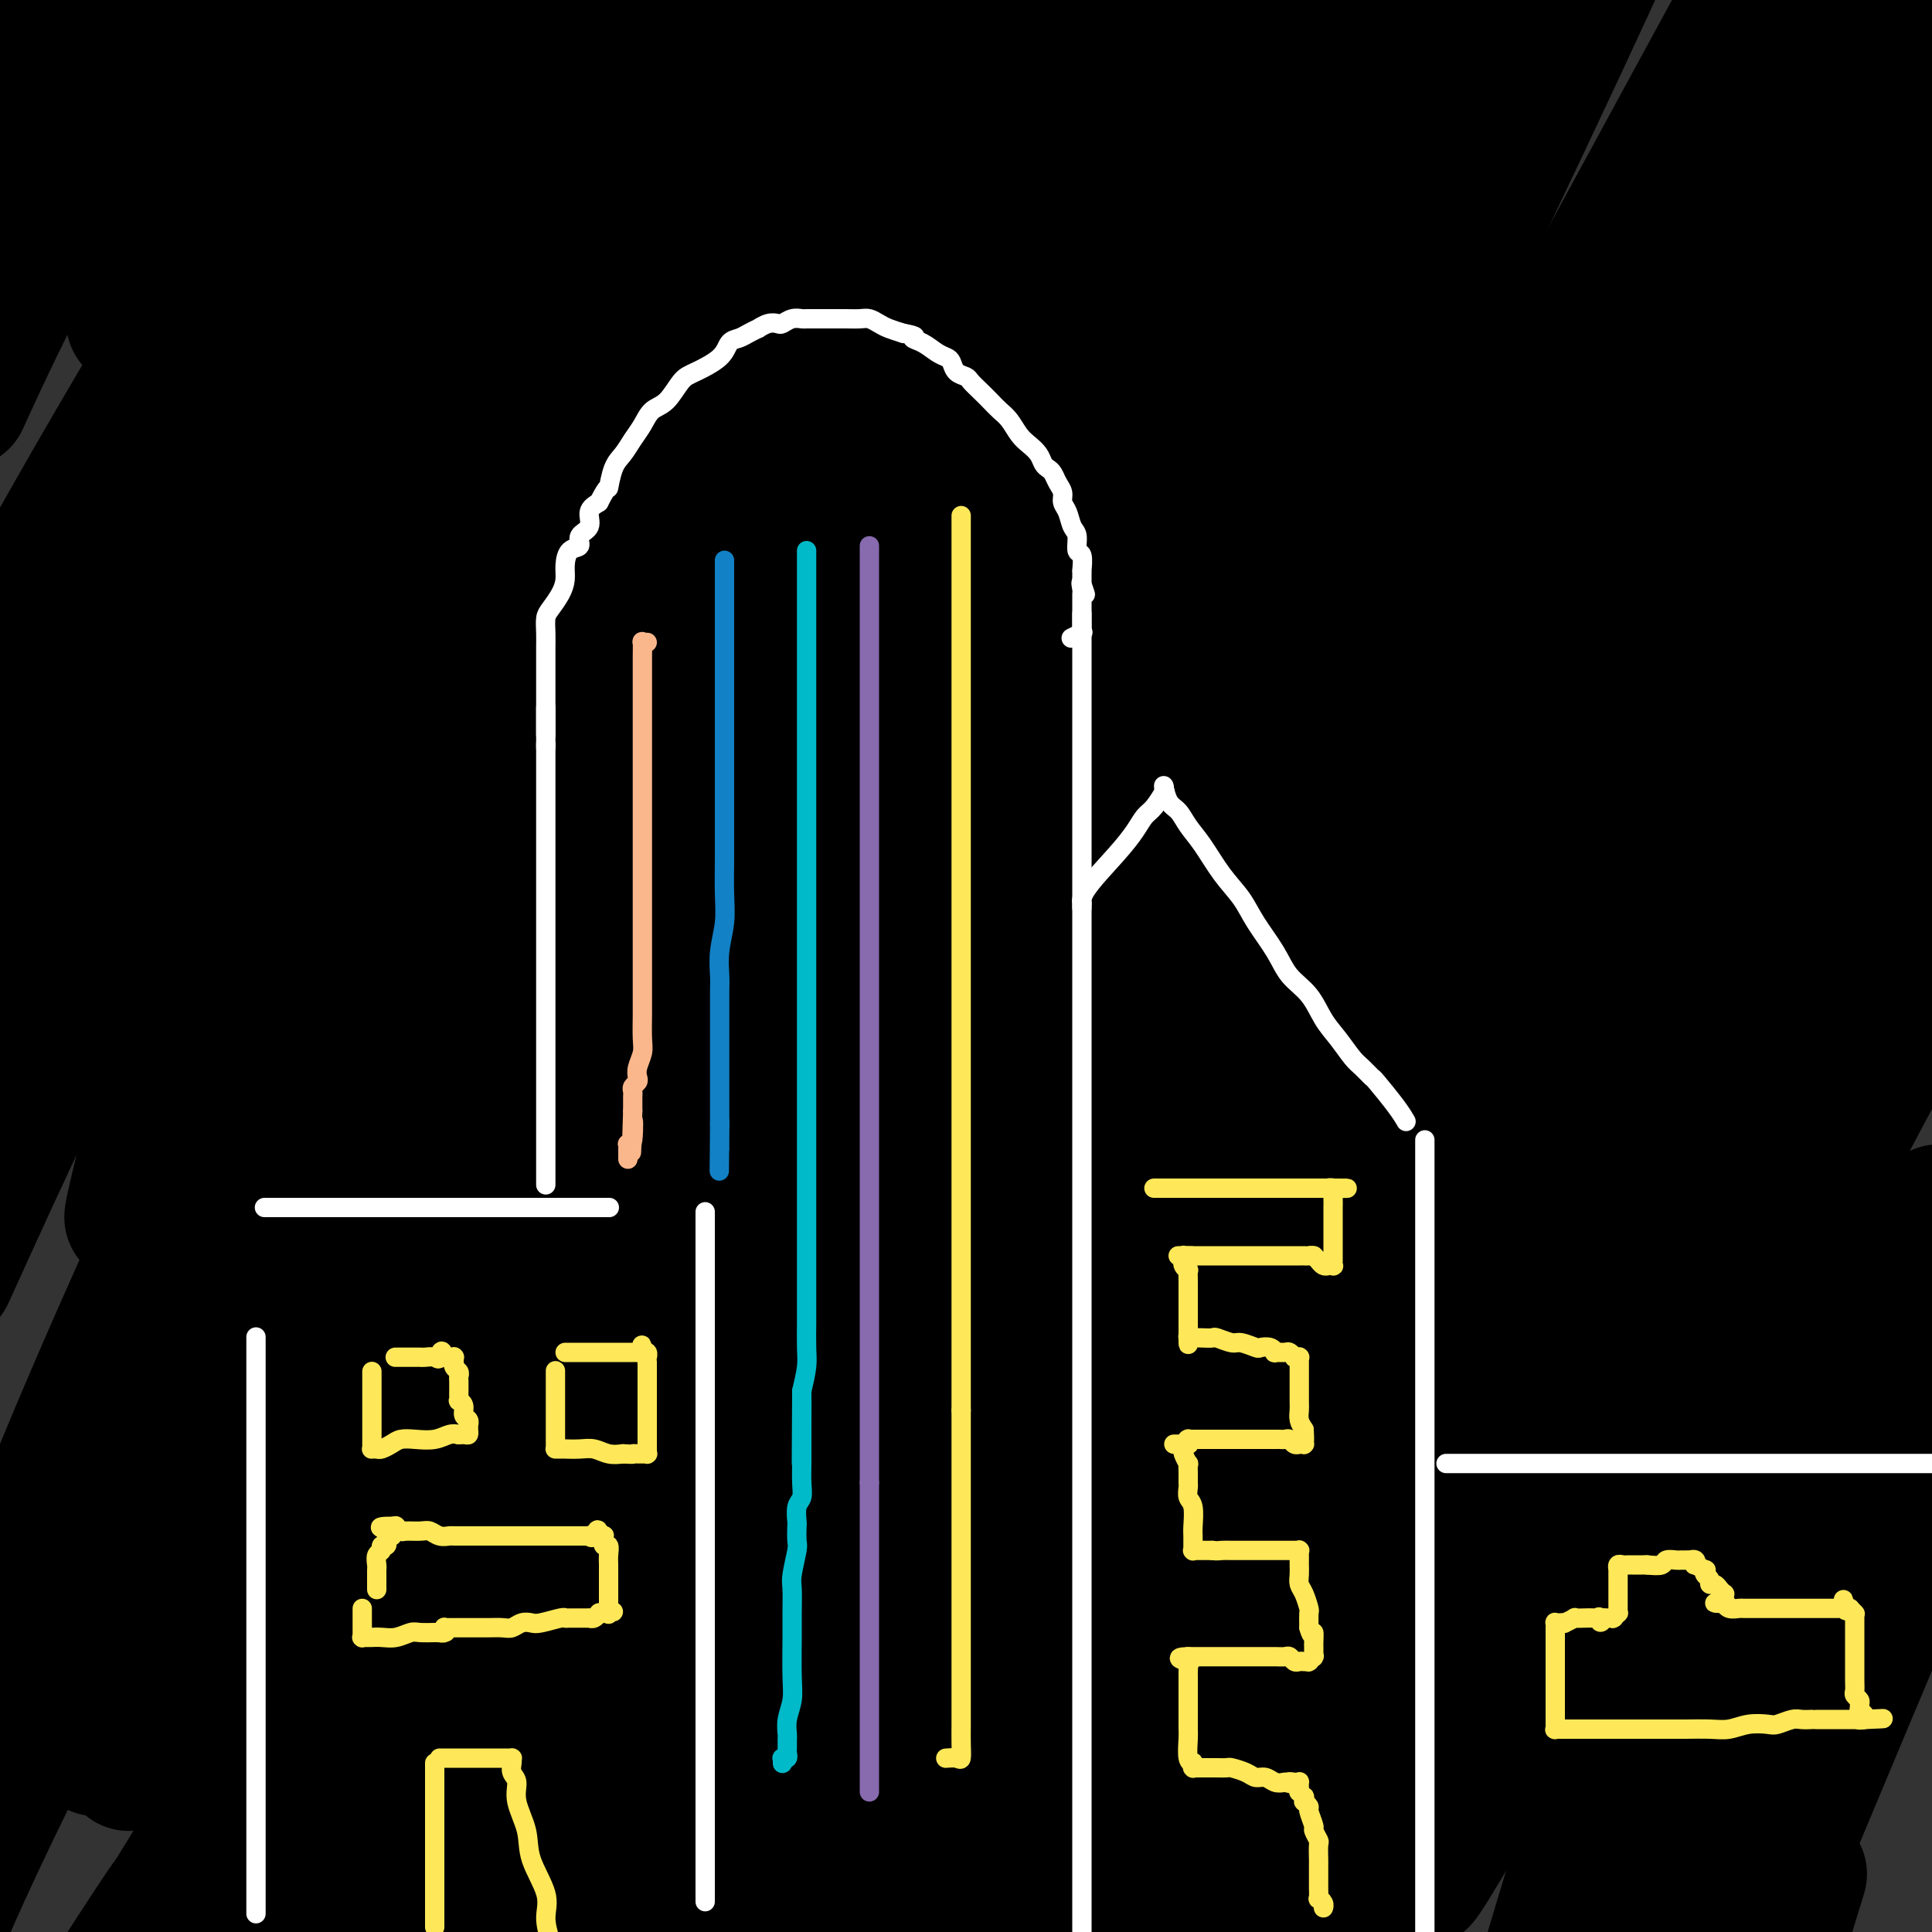 <svg viewBox='0 0 400 400' version='1.1' xmlns='http://www.w3.org/2000/svg' xmlns:xlink='http://www.w3.org/1999/xlink'><rect x="0" y="0" width="400" height="400" fill="#333333" stroke="none"/><g fill='none' stroke='#000000' stroke-width='28' stroke-linecap='round' stroke-linejoin='round'><path d='M33,17c0.001,-0.002 0.002,-0.004 0,0c-0.002,0.004 -0.008,0.014 0,0c0.008,-0.014 0.029,-0.052 -1,0c-1.029,0.052 -3.108,0.194 -5,0c-1.892,-0.194 -3.595,-0.726 -5,0c-1.405,0.726 -2.510,2.709 -4,5c-1.490,2.291 -3.366,4.891 -5,8c-1.634,3.109 -3.027,6.728 -4,9c-0.973,2.272 -1.528,3.196 -2,5c-0.472,1.804 -0.861,4.489 -1,6c-0.139,1.511 -0.026,1.850 0,2c0.026,0.150 -0.034,0.112 0,0c0.034,-0.112 0.164,-0.299 0,0c-0.164,0.299 -0.621,1.082 0,-3c0.621,-4.082 2.321,-13.031 4,-19c1.679,-5.969 3.336,-8.958 5,-12c1.664,-3.042 3.336,-6.136 4,-8c0.664,-1.864 0.321,-2.497 1,-4c0.679,-1.503 2.379,-3.874 3,-5c0.621,-1.126 0.163,-1.006 0,-1c-0.163,0.006 -0.033,-0.103 0,0c0.033,0.103 -0.032,0.419 0,1c0.032,0.581 0.163,1.426 0,3c-0.163,1.574 -0.618,3.878 -2,7c-1.382,3.122 -3.691,7.061 -6,11'/><path d='M15,22c-2.122,5.315 -3.428,8.101 -5,11c-1.572,2.899 -3.409,5.910 -5,9c-1.591,3.090 -2.937,6.258 -4,8c-1.063,1.742 -1.843,2.058 -2,2c-0.157,-0.058 0.308,-0.490 0,0c-0.308,0.490 -1.391,1.901 0,-6c1.391,-7.901 5.254,-25.115 9,-36c3.746,-10.885 7.373,-15.443 11,-20'/><path d='M29,10c2.244,-4.244 4.489,-8.489 0,0c-4.489,8.489 -15.711,29.711 -23,44c-7.289,14.289 -10.644,21.644 -14,29'/><path d='M11,50c-4.417,6.167 -8.833,12.333 0,0c8.833,-12.333 30.917,-43.167 53,-74'/><path d='M79,0c6.200,-10.111 12.400,-20.222 0,0c-12.400,20.222 -43.400,70.778 -64,107c-20.600,36.222 -30.800,58.111 -41,80'/><path d='M17,111c-6.750,11.083 -13.500,22.167 0,0c13.500,-22.167 47.250,-77.583 81,-133'/><path d='M94,60c5.933,-10.800 11.867,-21.600 0,0c-11.867,21.600 -41.533,75.600 -62,115c-20.467,39.400 -31.733,64.200 -43,89'/><path d='M58,137c-8.167,13.167 -16.333,26.333 0,0c16.333,-26.333 57.167,-92.167 98,-158'/><path d='M121,145c10.444,-19.067 20.889,-38.133 0,0c-20.889,38.133 -73.111,133.467 -102,189c-28.889,55.533 -34.444,71.267 -40,87'/><path d='M104,157c-12.917,22.750 -25.833,45.500 0,0c25.833,-45.500 90.417,-159.250 155,-273'/><path d='M255,27c12.622,-20.067 25.244,-40.133 0,0c-25.244,40.133 -88.356,140.467 -130,214c-41.644,73.533 -61.822,120.267 -82,167'/><path d='M260,0c-2.833,4.667 -5.667,9.333 0,0c5.667,-9.333 19.833,-32.667 34,-56'/><path d='M181,145c11.833,-21.917 23.667,-43.833 0,0c-23.667,43.833 -82.833,153.417 -142,263'/><path d='M39,328c-16.500,29.500 -33.000,59.000 0,0c33.000,-59.000 115.500,-206.500 198,-354'/><path d='M349,79c13.889,-24.822 27.778,-49.644 0,0c-27.778,49.644 -97.222,173.756 -145,269c-47.778,95.244 -73.889,161.622 -100,228'/><path d='M205,188c-12.833,25.500 -25.667,51.000 0,0c25.667,-51.000 89.833,-178.500 154,-306'/><path d='M247,209c8.444,-16.178 16.889,-32.356 0,0c-16.889,32.356 -59.111,113.244 -82,159c-22.889,45.756 -26.444,56.378 -30,67'/><path d='M187,324c-12.022,22.311 -24.044,44.622 0,0c24.044,-44.622 84.156,-156.178 123,-228c38.844,-71.822 56.422,-103.911 74,-136'/><path d='M316,148c7.533,-16.044 15.067,-32.089 0,0c-15.067,32.089 -52.733,112.311 -79,171c-26.267,58.689 -41.133,95.844 -56,133'/><path d='M283,242c-12.583,24.417 -25.167,48.833 0,0c25.167,-48.833 88.083,-170.917 151,-293'/><path d='M313,302c6.000,-15.333 12.000,-30.667 0,0c-12.000,30.667 -42.000,107.333 -72,184'/><path d='M324,313c-5.156,9.911 -10.311,19.822 0,0c10.311,-19.822 36.089,-69.378 52,-101c15.911,-31.622 21.956,-45.311 28,-59'/><path d='M371,259c3.689,-10.156 7.378,-20.311 0,0c-7.378,20.311 -25.822,71.089 -38,108c-12.178,36.911 -18.089,59.956 -24,83'/><path d='M371,393c1.333,-4.333 2.667,-8.667 0,0c-2.667,8.667 -9.333,30.333 -16,52'/><path d='M397,317c3.267,-7.733 6.533,-15.467 0,0c-6.533,15.467 -22.867,54.133 -31,74c-8.133,19.867 -8.067,20.933 -8,22'/><path d='M296,139c6.842,-11.920 13.683,-23.839 0,0c-13.683,23.839 -47.892,83.438 -66,116c-18.108,32.562 -20.117,38.087 -22,43c-1.883,4.913 -3.640,9.214 -9,19c-5.360,9.786 -14.323,25.056 -19,34c-4.677,8.944 -5.067,11.562 -3,1c2.067,-10.562 6.591,-34.303 29,-97c22.409,-62.697 62.705,-164.348 103,-266'/><path d='M255,150c5.614,-12.014 11.227,-24.028 0,0c-11.227,24.028 -39.296,84.099 -54,115c-14.704,30.901 -16.043,32.631 -18,36c-1.957,3.369 -4.531,8.378 -8,13c-3.469,4.622 -7.833,8.857 -14,24c-6.167,15.143 -14.138,41.193 -2,0c12.138,-41.193 44.383,-149.629 65,-212c20.617,-62.371 29.605,-78.677 38,-95c8.395,-16.323 16.198,-32.661 24,-49'/><path d='M279,4c6.776,-12.524 13.552,-25.049 0,0c-13.552,25.049 -47.431,87.670 -73,134c-25.569,46.330 -42.829,76.368 -59,108c-16.171,31.632 -31.254,64.856 -39,82c-7.746,17.144 -8.155,18.207 -10,22c-1.845,3.793 -5.127,10.315 -8,16c-2.873,5.685 -5.339,10.535 -7,11c-1.661,0.465 -2.517,-3.453 17,-54c19.517,-50.547 59.409,-147.724 86,-209c26.591,-61.276 39.883,-86.650 51,-107c11.117,-20.350 20.058,-35.675 29,-51'/><path d='M230,74c9.783,-17.815 19.566,-35.630 0,0c-19.566,35.630 -68.482,124.705 -95,174c-26.518,49.295 -30.640,58.810 -36,70c-5.360,11.190 -11.960,24.054 -19,38c-7.040,13.946 -14.520,28.973 -22,44'/><path d='M100,325c-7.622,13.067 -15.244,26.133 0,0c15.244,-26.133 53.356,-91.467 89,-153c35.644,-61.533 68.822,-119.267 102,-177'/><path d='M319,4c6.997,-13.863 13.994,-27.726 0,0c-13.994,27.726 -48.979,97.043 -81,163c-32.021,65.957 -61.078,128.556 -75,160c-13.922,31.444 -12.710,31.735 -15,39c-2.290,7.265 -8.083,21.504 -12,31c-3.917,9.496 -5.959,14.248 -8,19'/><path d='M153,360c-6.125,12.417 -12.250,24.833 0,0c12.250,-24.833 42.875,-86.917 76,-155c33.125,-68.083 68.750,-142.167 88,-183c19.250,-40.833 22.125,-48.417 25,-56'/><path d='M233,88c11.268,-16.603 22.537,-33.205 0,0c-22.537,33.205 -78.879,116.218 -107,158c-28.121,41.782 -28.022,42.333 -39,61c-10.978,18.667 -33.032,55.449 -43,72c-9.968,16.551 -7.848,12.872 -10,16c-2.152,3.128 -8.576,13.064 -15,23'/><path d='M33,350c-5.512,13.065 -11.024,26.131 0,0c11.024,-26.131 38.583,-91.458 60,-143c21.417,-51.542 36.690,-89.298 53,-126c16.310,-36.702 33.655,-72.351 51,-108'/><path d='M209,26c4.482,-16.548 8.964,-33.095 0,0c-8.964,33.095 -31.375,115.833 -49,180c-17.625,64.167 -30.464,109.762 -41,151c-10.536,41.238 -18.768,78.119 -27,115'/><path d='M126,358c-4.531,14.558 -9.061,29.116 0,0c9.061,-29.116 31.715,-101.905 42,-133c10.285,-31.095 8.202,-20.498 9,-20c0.798,0.498 4.476,-9.105 7,-16c2.524,-6.895 3.893,-11.081 5,-13c1.107,-1.919 1.951,-1.571 0,1c-1.951,2.571 -6.696,7.366 -17,21c-10.304,13.634 -26.165,36.108 -37,54c-10.835,17.892 -16.642,31.202 -22,46c-5.358,14.798 -10.266,31.084 -14,43c-3.734,11.916 -6.295,19.462 -8,25c-1.705,5.538 -2.553,9.067 -3,12c-0.447,2.933 -0.491,5.270 -1,8c-0.509,2.730 -1.483,5.853 10,-15c11.483,-20.853 35.423,-65.681 50,-95c14.577,-29.319 19.789,-43.128 25,-55c5.211,-11.872 10.419,-21.809 14,-29c3.581,-7.191 5.535,-11.638 9,-19c3.465,-7.362 8.442,-17.638 10,-20c1.558,-2.362 -0.304,3.192 -7,17c-6.696,13.808 -18.226,35.871 -36,71c-17.774,35.129 -41.793,83.322 -58,117c-16.207,33.678 -24.604,52.839 -33,72'/><path d='M107,268c-7.494,21.214 -14.988,42.429 0,0c14.988,-42.429 52.458,-148.500 71,-203c18.542,-54.500 18.155,-57.429 19,-62c0.845,-4.571 2.923,-10.786 5,-17'/><path d='M170,95c3.934,-10.789 7.868,-21.577 0,0c-7.868,21.577 -27.538,75.521 -44,119c-16.462,43.479 -29.715,76.494 -37,94c-7.285,17.506 -8.604,19.504 -10,24c-1.396,4.496 -2.871,11.489 -7,18c-4.129,6.511 -10.911,12.539 -6,-1c4.911,-13.539 21.514,-46.645 46,-101c24.486,-54.355 56.853,-129.959 82,-189c25.147,-59.041 43.073,-101.521 61,-144'/><path d='M208,47c5.711,-11.353 11.423,-22.707 0,0c-11.423,22.707 -39.980,79.473 -63,124c-23.020,44.527 -40.504,76.814 -50,95c-9.496,18.186 -11.003,22.272 -15,29c-3.997,6.728 -10.483,16.098 -17,26c-6.517,9.902 -13.067,20.334 -2,-14c11.067,-34.334 39.749,-113.436 59,-166c19.251,-52.564 29.072,-78.590 42,-111c12.928,-32.410 28.964,-71.205 45,-110'/><path d='M138,80c5.913,-12.600 11.826,-25.201 0,0c-11.826,25.201 -41.390,88.203 -57,121c-15.610,32.797 -17.267,35.391 -22,44c-4.733,8.609 -12.542,23.235 -17,32c-4.458,8.765 -5.566,11.669 -9,14c-3.434,2.331 -9.194,4.089 5,-30c14.194,-34.089 48.341,-104.025 77,-168c28.659,-63.975 51.829,-121.987 75,-180'/><path d='M145,150c10.067,-22.644 20.133,-45.289 0,0c-20.133,45.289 -70.467,158.511 -97,221c-26.533,62.489 -29.267,74.244 -32,86'/><path d='M103,202c-5.422,15.800 -10.844,31.600 0,0c10.844,-31.600 37.956,-110.600 53,-154c15.044,-43.400 18.022,-51.200 21,-59'/><path d='M126,70c7.387,-14.440 14.774,-28.881 0,0c-14.774,28.881 -51.708,101.083 -77,154c-25.292,52.917 -38.940,86.548 -47,108c-8.060,21.452 -10.530,30.726 -13,40'/><path d='M44,125c-0.556,2.178 -1.111,4.356 0,0c1.111,-4.356 3.889,-15.244 9,-40c5.111,-24.756 12.556,-63.378 20,-102'/><path d='M69,2c2.815,-7.821 5.631,-15.643 0,0c-5.631,15.643 -19.708,54.750 -33,93c-13.292,38.250 -25.798,75.643 -33,98c-7.202,22.357 -9.101,29.679 -11,37'/><path d='M32,53c-3.750,11.667 -7.500,23.333 0,0c7.500,-23.333 26.250,-81.667 45,-140'/><path d='M64,21c2.953,-11.110 5.905,-22.220 0,0c-5.905,22.220 -20.668,77.770 -28,109c-7.332,31.230 -7.233,38.139 -8,44c-0.767,5.861 -2.402,10.673 -4,18c-1.598,7.327 -3.160,17.170 -4,23c-0.840,5.830 -0.957,7.646 -2,9c-1.043,1.354 -3.012,2.244 12,-37c15.012,-39.244 47.006,-118.622 79,-198'/><path d='M98,52c3.803,-10.824 7.607,-21.647 0,0c-7.607,21.647 -26.624,75.765 -36,103c-9.376,27.235 -9.110,27.589 -11,34c-1.890,6.411 -5.937,18.881 -9,26c-3.063,7.119 -5.140,8.888 -9,20c-3.860,11.112 -9.501,31.569 -2,1c7.501,-30.569 28.143,-112.162 43,-166c14.857,-53.838 23.928,-79.919 33,-106'/><path d='M75,103c1.811,-5.931 3.622,-11.863 0,0c-3.622,11.863 -12.678,41.519 -18,59c-5.322,17.481 -6.911,22.787 -9,30c-2.089,7.213 -4.680,16.333 -7,23c-2.320,6.667 -4.371,10.882 -7,15c-2.629,4.118 -5.837,8.140 -2,-7c3.837,-15.140 14.719,-49.441 27,-86c12.281,-36.559 25.962,-75.377 34,-97c8.038,-21.623 10.433,-26.052 12,-29c1.567,-2.948 2.305,-4.414 5,-9c2.695,-4.586 7.348,-12.293 12,-20'/><path d='M116,49c2.724,-9.106 5.448,-18.211 0,0c-5.448,18.211 -19.068,63.739 -26,87c-6.932,23.261 -7.175,24.254 -10,34c-2.825,9.746 -8.232,28.245 -11,39c-2.768,10.755 -2.896,13.766 -4,18c-1.104,4.234 -3.182,9.690 -5,13c-1.818,3.310 -3.374,4.475 0,-3c3.374,-7.475 11.678,-23.589 25,-53c13.322,-29.411 31.664,-72.117 46,-106c14.336,-33.883 24.668,-58.941 35,-84'/><path d='M192,52c0.880,-3.828 1.761,-7.656 0,0c-1.761,7.656 -6.163,26.798 -15,71c-8.837,44.202 -22.107,113.466 -28,143c-5.893,29.534 -4.408,19.337 -5,19c-0.592,-0.337 -3.262,9.186 -4,16c-0.738,6.814 0.457,10.918 0,13c-0.457,2.082 -2.567,2.141 2,3c4.567,0.859 15.812,2.519 36,-14c20.188,-16.519 49.320,-51.217 82,-99c32.680,-47.783 68.909,-108.652 95,-154c26.091,-45.348 42.046,-75.174 58,-105'/><path d='M394,124c0.682,-2.410 1.364,-4.819 0,0c-1.364,4.819 -4.775,16.868 -8,27c-3.225,10.132 -6.264,18.347 -9,26c-2.736,7.653 -5.168,14.744 -7,19c-1.832,4.256 -3.065,5.676 -4,7c-0.935,1.324 -1.571,2.551 -2,3c-0.429,0.449 -0.651,0.120 -1,0c-0.349,-0.120 -0.825,-0.032 -1,0c-0.175,0.032 -0.050,0.009 0,0c0.050,-0.009 0.025,-0.005 0,0'/><path d='M362,193c-0.023,-1.122 -0.046,-2.244 0,-3c0.046,-0.756 0.163,-1.147 0,-1c-0.163,0.147 -0.604,0.833 0,0c0.604,-0.833 2.253,-3.185 0,1c-2.253,4.185 -8.408,14.905 -18,31c-9.592,16.095 -22.621,37.564 -39,65c-16.379,27.436 -36.108,60.839 -49,84c-12.892,23.161 -18.946,36.081 -25,49'/><path d='M287,277c-4.756,9.387 -9.512,18.774 0,0c9.512,-18.774 33.292,-65.708 54,-105c20.708,-39.292 38.345,-70.940 48,-89c9.655,-18.060 11.327,-22.530 13,-27'/><path d='M381,125c3.530,-7.080 7.060,-14.161 0,0c-7.060,14.161 -24.709,49.562 -47,90c-22.291,40.438 -49.222,85.911 -63,110c-13.778,24.089 -14.402,26.793 -19,36c-4.598,9.207 -13.171,24.916 -18,34c-4.829,9.084 -5.915,11.542 -7,14'/><path d='M237,373c-0.726,1.521 -1.452,3.041 0,0c1.452,-3.041 5.083,-10.645 18,-34c12.917,-23.355 35.119,-62.463 48,-85c12.881,-22.537 16.439,-28.504 20,-34c3.561,-5.496 7.125,-10.521 12,-18c4.875,-7.479 11.060,-17.410 15,-23c3.940,-5.590 5.635,-6.837 6,-7c0.365,-0.163 -0.598,0.757 1,-1c1.598,-1.757 5.758,-6.193 -2,11c-7.758,17.193 -27.435,56.013 -46,91c-18.565,34.987 -36.019,66.139 -49,92c-12.981,25.861 -21.491,46.430 -30,67'/><path d='M233,391c-5.357,14.173 -10.714,28.345 0,0c10.714,-28.345 37.500,-99.208 69,-176c31.500,-76.792 67.714,-159.512 87,-204c19.286,-44.488 21.643,-50.744 24,-57'/><path d='M332,122c5.923,-11.212 11.845,-22.423 0,0c-11.845,22.423 -41.459,78.481 -65,124c-23.541,45.519 -41.011,80.500 -50,100c-8.989,19.500 -9.497,23.519 -12,30c-2.503,6.481 -7.001,15.423 -10,22c-2.999,6.577 -4.500,10.788 -6,15'/><path d='M260,302c-7.244,11.378 -14.489,22.756 0,0c14.489,-22.756 50.711,-79.644 80,-122c29.289,-42.356 51.644,-70.178 74,-98'/><path d='M346,245c7.156,-12.444 14.311,-24.889 0,0c-14.311,24.889 -50.089,87.111 -70,122c-19.911,34.889 -23.956,42.444 -28,50'/><path d='M283,337c-5.285,10.006 -10.571,20.012 0,0c10.571,-20.012 36.997,-70.042 54,-101c17.003,-30.958 24.582,-42.844 30,-51c5.418,-8.156 8.675,-12.583 13,-19c4.325,-6.417 9.719,-14.826 13,-17c3.281,-2.174 4.451,1.886 -1,18c-5.451,16.114 -17.521,44.282 -30,72c-12.479,27.718 -25.365,54.985 -33,72c-7.635,17.015 -10.018,23.778 -13,31c-2.982,7.222 -6.562,14.904 -12,26c-5.438,11.096 -12.733,25.606 -9,20c3.733,-5.606 18.496,-31.327 31,-53c12.504,-21.673 22.751,-39.296 34,-60c11.249,-20.704 23.500,-44.487 32,-60c8.500,-15.513 13.250,-22.757 18,-30'/><path d='M398,260c2.974,-7.871 5.949,-15.742 0,0c-5.949,15.742 -20.821,55.096 -29,76c-8.179,20.904 -9.663,23.359 -12,30c-2.337,6.641 -5.525,17.469 -8,25c-2.475,7.531 -4.238,11.766 -6,16'/><path d='M379,331c-3.000,6.250 -6.000,12.500 0,0c6.000,-12.500 21.000,-43.750 36,-75'/><path d='M397,309c0.489,-1.111 0.978,-2.222 0,0c-0.978,2.222 -3.422,7.778 0,-1c3.422,-8.778 12.711,-31.889 22,-55'/><path d='M370,363c2.000,-3.750 4.000,-7.500 0,0c-4.000,7.500 -14.000,26.250 -24,45'/></g>
<g fill='none' stroke='#FFFFFF' stroke-width='4' stroke-linecap='round' stroke-linejoin='round'><path d='M53,396c0.000,0.198 0.000,0.397 0,0c0.000,-0.397 0.000,-1.388 0,-2c0.000,-0.612 0.000,-0.844 0,-3c0.000,-2.156 0.000,-6.238 0,-10c-0.000,-3.762 0.000,-7.206 0,-17c-0.000,-9.794 0.000,-25.938 0,-39c0.000,-13.062 0.000,-23.041 0,-28c0.000,-4.959 0.000,-4.896 0,-7c0.000,-2.104 0.000,-6.374 0,-9c0.000,-2.626 0.000,-3.607 0,-4c0.000,-0.393 0.000,-0.196 0,0'/><path d='M55,250c0.074,0.000 0.148,0.000 0,0c-0.148,0.000 -0.518,-0.000 0,0c0.518,0.000 1.923,0.000 3,0c1.077,-0.000 1.827,-0.000 4,0c2.173,0.000 5.768,0.000 11,0c5.232,0.000 12.101,0.000 16,0c3.899,0.000 4.828,0.000 9,0c4.172,0.000 11.588,0.000 15,0c3.412,0.000 2.822,0.000 4,0c1.178,0.000 4.125,0.000 6,0c1.875,0.000 2.679,0.000 3,0c0.321,-0.000 0.161,0.000 0,0'/><path d='M146,251c0.000,-0.101 0.000,-0.202 0,0c0.000,0.202 0.000,0.706 0,1c0.000,0.294 0.000,0.378 0,3c-0.000,2.622 -0.000,7.783 0,15c0.000,7.217 0.000,16.491 0,24c0.000,7.509 -0.000,13.253 0,22c0.000,8.747 0.000,20.495 0,28c0.000,7.505 0.000,10.765 0,16c0.000,5.235 0.000,12.444 0,17c0.000,4.556 0.000,6.457 0,9c0.000,2.543 0.000,5.726 0,7c0.000,1.274 0.000,0.637 0,0'/><path d='M113,245c0.000,0.283 0.000,0.567 0,0c0.000,-0.567 -0.000,-1.984 0,-3c0.000,-1.016 0.000,-1.631 0,-3c0.000,-1.369 0.000,-3.493 0,-7c0.000,-3.507 0.000,-8.397 0,-12c0.000,-3.603 0.000,-5.918 0,-10c0.000,-4.082 0.000,-9.929 0,-13c0.000,-3.071 0.000,-3.365 0,-5c0.000,-1.635 0.000,-4.609 0,-7c-0.000,-2.391 0.000,-4.197 0,-5c0.000,-0.803 0.000,-0.602 0,-1c0.000,-0.398 0.000,-1.394 0,-2c0.000,-0.606 0.000,-0.822 0,-1c0.000,-0.178 0.000,-0.319 0,-1c0.000,-0.681 -0.000,-1.901 0,-3c0.000,-1.099 -0.000,-2.076 0,-3c0.000,-0.924 -0.000,-1.795 0,-3c0.000,-1.205 -0.000,-2.743 0,-4c0.000,-1.257 -0.000,-2.232 0,-3c0.000,-0.768 -0.000,-1.330 0,-2c0.000,-0.670 -0.000,-1.450 0,-2c0.000,-0.550 0.000,-0.872 0,-1c0.000,-0.128 0.000,-0.064 0,0'/><path d='M113,154c0.000,-14.300 -0.000,-4.550 0,-1c0.000,3.550 0.000,0.899 0,0c0.000,-0.899 0.000,-0.045 0,0c0.000,0.045 0.000,-0.720 0,-1c0.000,-0.280 0.000,-0.075 0,0c0.000,0.075 0.000,0.022 0,0c0.000,-0.022 0.000,-0.011 0,0'/><path d='M113,152c-0.000,0.082 -0.000,0.164 0,0c0.000,-0.164 0.000,-0.574 0,-1c-0.000,-0.426 -0.000,-0.867 0,-2c0.000,-1.133 0.000,-2.957 0,-4c-0.000,-1.043 -0.000,-1.304 0,-2c0.000,-0.696 0.000,-1.827 0,-3c-0.000,-1.173 -0.001,-2.387 0,-3c0.001,-0.613 0.002,-0.625 0,-1c-0.002,-0.375 -0.008,-1.115 0,-2c0.008,-0.885 0.030,-1.917 0,-3c-0.030,-1.083 -0.114,-2.218 0,-3c0.114,-0.782 0.424,-1.211 1,-2c0.576,-0.789 1.416,-1.937 2,-3c0.584,-1.063 0.911,-2.042 1,-3c0.089,-0.958 -0.059,-1.894 0,-3c0.059,-1.106 0.326,-2.383 1,-3c0.674,-0.617 1.755,-0.574 2,-1c0.245,-0.426 -0.347,-1.320 0,-2c0.347,-0.680 1.632,-1.145 2,-2c0.368,-0.855 -0.181,-2.102 0,-3c0.181,-0.898 1.090,-1.449 2,-2'/><path d='M124,104c2.120,-4.188 1.919,-2.658 2,-3c0.081,-0.342 0.444,-2.557 1,-4c0.556,-1.443 1.307,-2.114 2,-3c0.693,-0.886 1.330,-1.988 2,-3c0.670,-1.012 1.373,-1.933 2,-3c0.627,-1.067 1.176,-2.280 2,-3c0.824,-0.720 1.922,-0.946 3,-2c1.078,-1.054 2.137,-2.937 3,-4c0.863,-1.063 1.529,-1.307 3,-2c1.471,-0.693 3.747,-1.836 5,-3c1.253,-1.164 1.483,-2.349 2,-3c0.517,-0.651 1.321,-0.766 2,-1c0.679,-0.234 1.232,-0.585 2,-1c0.768,-0.415 1.749,-0.895 2,-1c0.251,-0.105 -0.228,0.164 0,0c0.228,-0.164 1.165,-0.762 2,-1c0.835,-0.238 1.570,-0.116 2,0c0.430,0.116 0.557,0.227 1,0c0.443,-0.227 1.204,-0.793 2,-1c0.796,-0.207 1.628,-0.055 2,0c0.372,0.055 0.284,0.015 1,0c0.716,-0.015 2.235,-0.004 3,0c0.765,0.004 0.775,0.001 1,0c0.225,-0.001 0.665,-0.001 1,0c0.335,0.001 0.565,0.003 1,0c0.435,-0.003 1.074,-0.012 2,0c0.926,0.012 2.138,0.045 3,0c0.862,-0.045 1.376,-0.167 2,0c0.624,0.167 1.360,0.622 2,1c0.640,0.378 1.183,0.679 2,1c0.817,0.321 1.909,0.660 3,1'/><path d='M187,69c3.621,0.659 2.175,0.805 2,1c-0.175,0.195 0.922,0.437 2,1c1.078,0.563 2.138,1.446 3,2c0.862,0.554 1.525,0.777 2,1c0.475,0.223 0.760,0.444 1,1c0.240,0.556 0.434,1.447 1,2c0.566,0.553 1.502,0.767 2,1c0.498,0.233 0.556,0.484 1,1c0.444,0.516 1.274,1.297 2,2c0.726,0.703 1.349,1.329 2,2c0.651,0.671 1.330,1.387 2,2c0.670,0.613 1.331,1.124 2,2c0.669,0.876 1.345,2.119 2,3c0.655,0.881 1.289,1.401 2,2c0.711,0.599 1.500,1.277 2,2c0.500,0.723 0.712,1.492 1,2c0.288,0.508 0.651,0.755 1,1c0.349,0.245 0.685,0.487 1,1c0.315,0.513 0.609,1.296 1,2c0.391,0.704 0.879,1.328 1,2c0.121,0.672 -0.126,1.393 0,2c0.126,0.607 0.626,1.102 1,2c0.374,0.898 0.622,2.200 1,3c0.378,0.800 0.886,1.100 1,2c0.114,0.900 -0.166,2.402 0,3c0.166,0.598 0.776,0.293 1,1c0.224,0.707 0.060,2.427 0,3c-0.060,0.573 -0.016,-0.001 0,0c0.016,0.001 0.004,0.577 0,1c-0.004,0.423 -0.001,0.692 0,1c0.001,0.308 0.001,0.654 0,1'/><path d='M224,121c1.392,4.132 0.373,0.963 0,0c-0.373,-0.963 -0.100,0.281 0,1c0.100,0.719 0.027,0.914 0,1c-0.027,0.086 -0.007,0.064 0,0c0.007,-0.064 0.002,-0.171 0,0c-0.002,0.171 -0.001,0.619 0,1c0.001,0.381 0.000,0.693 0,1c-0.000,0.307 -0.000,0.607 0,1c0.000,0.393 0.000,0.879 0,1c-0.000,0.121 -0.000,-0.121 0,0c0.000,0.121 0.000,0.607 0,1c-0.000,0.393 -0.001,0.694 0,1c0.001,0.306 0.002,0.617 0,1c-0.002,0.383 -0.008,0.838 0,1c0.008,0.162 0.030,0.029 0,0c-0.030,-0.029 -0.111,0.044 0,0c0.111,-0.044 0.415,-0.204 0,0c-0.415,0.204 -1.547,0.773 -2,1c-0.453,0.227 -0.226,0.114 0,0'/><path d='M224,127c0.000,0.408 0.000,0.817 0,1c0.000,0.183 0.000,0.141 0,0c0.000,-0.141 0.000,-0.381 0,1c-0.000,1.381 0.000,4.384 0,7c0.000,2.616 -0.000,4.847 0,9c0.000,4.153 0.000,10.230 0,17c0.000,6.770 0.000,14.235 0,21c0.000,6.765 -0.000,12.830 0,23c0.000,10.170 -0.000,24.446 0,35c0.000,10.554 0.000,17.386 0,25c-0.000,7.614 -0.000,16.011 0,25c0.000,8.989 0.000,18.572 0,27c-0.000,8.428 0.000,15.702 0,24c0.000,8.298 -0.000,17.619 0,24c0.000,6.381 0.000,9.823 0,16c0.000,6.177 0.000,15.088 0,24'/><path d='M224,188c-0.011,-0.466 -0.021,-0.932 0,-1c0.021,-0.068 0.075,0.263 0,0c-0.075,-0.263 -0.277,-1.118 1,-3c1.277,-1.882 4.034,-4.789 6,-7c1.966,-2.211 3.140,-3.726 4,-5c0.860,-1.274 1.407,-2.307 2,-3c0.593,-0.693 1.231,-1.048 2,-2c0.769,-0.952 1.670,-2.503 2,-3c0.330,-0.497 0.089,0.058 0,0c-0.089,-0.058 -0.025,-0.731 0,-1c0.025,-0.269 0.013,-0.135 0,0'/><path d='M241,163c-0.064,-0.298 -0.128,-0.595 0,0c0.128,0.595 0.449,2.083 1,3c0.551,0.917 1.334,1.262 2,2c0.666,0.738 1.216,1.868 2,3c0.784,1.132 1.803,2.265 3,4c1.197,1.735 2.574,4.071 4,6c1.426,1.929 2.903,3.452 4,5c1.097,1.548 1.816,3.120 3,5c1.184,1.880 2.834,4.066 4,6c1.166,1.934 1.849,3.614 3,5c1.151,1.386 2.769,2.478 4,4c1.231,1.522 2.075,3.473 3,5c0.925,1.527 1.933,2.629 3,4c1.067,1.371 2.194,3.010 3,4c0.806,0.990 1.291,1.330 2,2c0.709,0.670 1.640,1.668 2,2c0.360,0.332 0.148,-0.004 1,1c0.852,1.004 2.768,3.347 4,5c1.232,1.653 1.781,2.615 2,3c0.219,0.385 0.110,0.192 0,0'/><path d='M295,236c0.000,0.436 0.000,0.872 0,1c0.000,0.128 0.000,-0.051 0,1c0.000,1.051 0.000,3.331 0,6c0.000,2.669 0.000,5.728 0,9c0.000,3.272 0.000,6.758 0,10c0.000,3.242 0.000,6.241 0,9c0.000,2.759 0.000,5.277 0,9c0.000,3.723 0.000,8.650 0,12c0.000,3.350 0.000,5.123 0,10c0.000,4.877 0.000,12.857 0,18c0.000,5.143 0.000,7.450 0,11c0.000,3.550 0.000,8.344 0,15c0.000,6.656 0.000,15.174 0,20c0.000,4.826 -0.000,5.962 0,8c0.000,2.038 0.000,4.979 0,8c0.000,3.021 0.000,6.121 0,8c0.000,1.879 0.000,2.537 0,4c0.000,1.463 0.000,3.732 0,6'/><path d='M300,303c-0.550,0.000 -1.101,0.000 0,0c1.101,0.000 3.852,0.000 7,0c3.148,0.000 6.692,0.000 12,0c5.308,0.000 12.381,0.000 19,0c6.619,0.000 12.784,0.000 20,0c7.216,0.000 15.481,0.000 21,0c5.519,0.000 8.291,0.000 12,0c3.709,0.000 8.354,0.000 13,0'/></g>
<g fill='none' stroke='#FEE859' stroke-width='4' stroke-linecap='round' stroke-linejoin='round'><path d='M115,284c-0.000,-0.185 -0.000,-0.371 0,0c0.000,0.371 0.000,1.297 0,2c-0.000,0.703 -0.000,1.182 0,2c0.000,0.818 0.000,1.973 0,3c-0.000,1.027 -0.000,1.925 0,3c0.000,1.075 0.000,2.326 0,3c-0.000,0.674 -0.001,0.769 0,1c0.001,0.231 0.003,0.598 0,1c-0.003,0.402 -0.010,0.840 0,1c0.010,0.160 0.039,0.043 0,0c-0.039,-0.043 -0.145,-0.011 0,0c0.145,0.011 0.541,0.002 1,0c0.459,-0.002 0.979,0.003 1,0c0.021,-0.003 -0.459,-0.015 0,0c0.459,0.015 1.855,0.055 3,0c1.145,-0.055 2.039,-0.207 3,0c0.961,0.207 1.989,0.773 3,1c1.011,0.227 2.006,0.113 3,0'/><path d='M129,301c2.576,0.155 2.014,0.041 2,0c-0.014,-0.041 0.518,-0.011 1,0c0.482,0.011 0.914,0.003 1,0c0.086,-0.003 -0.173,-0.001 0,0c0.173,0.001 0.778,0.001 1,0c0.222,-0.001 0.059,-0.003 0,0c-0.059,0.003 -0.016,0.012 0,0c0.016,-0.012 0.004,-0.045 0,0c-0.004,0.045 -0.001,0.170 0,0c0.001,-0.170 0.000,-0.633 0,-1c-0.000,-0.367 -0.000,-0.637 0,-1c0.000,-0.363 0.000,-0.818 0,-1c-0.000,-0.182 -0.000,-0.090 0,0c0.000,0.090 0.000,0.180 0,0c-0.000,-0.180 -0.000,-0.629 0,-1c0.000,-0.371 0.000,-0.665 0,-1c-0.000,-0.335 -0.000,-0.713 0,-1c0.000,-0.287 0.000,-0.484 0,-1c-0.000,-0.516 -0.000,-1.350 0,-2c0.000,-0.650 0.000,-1.117 0,-2c-0.000,-0.883 -0.000,-2.183 0,-3c0.000,-0.817 0.001,-1.151 0,-2c-0.001,-0.849 -0.004,-2.213 0,-3c0.004,-0.787 0.015,-0.995 0,-1c-0.015,-0.005 -0.056,0.195 0,0c0.056,-0.195 0.207,-0.783 0,-1c-0.207,-0.217 -0.774,-0.062 -1,0c-0.226,0.062 -0.113,0.031 0,0'/><path d='M133,280c-0.172,-2.939 -0.102,-0.788 0,0c0.102,0.788 0.237,0.211 0,0c-0.237,-0.211 -0.846,-0.057 -1,0c-0.154,0.057 0.148,0.015 0,0c-0.148,-0.015 -0.747,-0.004 -1,0c-0.253,0.004 -0.162,0.001 0,0c0.162,-0.001 0.394,-0.000 0,0c-0.394,0.000 -1.414,0.000 -2,0c-0.586,-0.000 -0.738,-0.000 -1,0c-0.262,0.000 -0.635,0.000 -1,0c-0.365,-0.000 -0.724,-0.000 -1,0c-0.276,0.000 -0.469,0.000 -1,0c-0.531,-0.000 -1.399,-0.000 -2,0c-0.601,0.000 -0.935,0.000 -1,0c-0.065,-0.000 0.140,-0.000 0,0c-0.140,0.000 -0.626,0.000 -1,0c-0.374,-0.000 -0.635,-0.000 -1,0c-0.365,0.000 -0.833,0.000 -1,0c-0.167,-0.000 -0.035,-0.000 0,0c0.035,0.000 -0.029,0.000 0,0c0.029,-0.000 0.151,-0.000 0,0c-0.151,0.000 -0.576,0.000 -1,0c-0.424,-0.000 -0.845,-0.000 -1,0c-0.155,0.000 -0.042,0.000 0,0c0.042,-0.000 0.012,-0.000 0,0c-0.012,0.000 -0.006,0.000 0,0'/><path d='M77,284c0.000,0.018 0.000,0.036 0,0c-0.000,-0.036 -0.000,-0.126 0,0c0.000,0.126 0.000,0.467 0,1c-0.000,0.533 -0.000,1.257 0,2c0.000,0.743 0.000,1.506 0,3c-0.000,1.494 -0.000,3.721 0,5c0.000,1.279 0.000,1.610 0,2c-0.000,0.390 -0.000,0.839 0,1c0.000,0.161 0.000,0.033 0,0c-0.000,-0.033 -0.000,0.030 0,0c0.000,-0.030 0.000,-0.152 0,0c-0.000,0.152 -0.001,0.577 0,1c0.001,0.423 0.003,0.845 0,1c-0.003,0.155 -0.013,0.042 0,0c0.013,-0.042 0.048,-0.014 0,0c-0.048,0.014 -0.179,0.014 0,0c0.179,-0.014 0.669,-0.043 1,0c0.331,0.043 0.504,0.156 1,0c0.496,-0.156 1.316,-0.581 2,-1c0.684,-0.419 1.233,-0.830 2,-1c0.767,-0.170 1.752,-0.097 3,0c1.248,0.097 2.759,0.218 4,0c1.241,-0.218 2.212,-0.777 3,-1c0.788,-0.223 1.394,-0.112 2,0'/><path d='M95,297c2.431,-0.460 0.508,-0.109 0,0c-0.508,0.109 0.400,-0.022 1,0c0.600,0.022 0.893,0.198 1,0c0.107,-0.198 0.028,-0.770 0,-1c-0.028,-0.230 -0.007,-0.117 0,0c0.007,0.117 -0.002,0.240 0,0c0.002,-0.240 0.016,-0.841 0,-1c-0.016,-0.159 -0.061,0.125 0,0c0.061,-0.125 0.226,-0.660 0,-1c-0.226,-0.340 -0.845,-0.486 -1,-1c-0.155,-0.514 0.155,-1.394 0,-2c-0.155,-0.606 -0.774,-0.936 -1,-1c-0.226,-0.064 -0.061,0.137 0,0c0.061,-0.137 0.016,-0.614 0,-1c-0.016,-0.386 -0.003,-0.681 0,-1c0.003,-0.319 -0.003,-0.663 0,-1c0.003,-0.337 0.015,-0.669 0,-1c-0.015,-0.331 -0.057,-0.662 0,-1c0.057,-0.338 0.211,-0.683 0,-1c-0.211,-0.317 -0.789,-0.607 -1,-1c-0.211,-0.393 -0.057,-0.890 0,-1c0.057,-0.110 0.016,0.167 0,0c-0.016,-0.167 -0.008,-0.777 0,-1c0.008,-0.223 0.016,-0.060 0,0c-0.016,0.060 -0.056,0.016 0,0c0.056,-0.016 0.207,-0.004 0,0c-0.207,0.004 -0.774,0.001 -1,0c-0.226,-0.001 -0.112,-0.000 0,0c0.112,0.000 0.223,0.000 0,0c-0.223,-0.000 -0.778,-0.000 -1,0c-0.222,0.000 -0.111,0.000 0,0'/><path d='M92,281c-0.659,-2.475 -0.808,-0.663 -1,0c-0.192,0.663 -0.429,0.178 -1,0c-0.571,-0.178 -1.477,-0.048 -2,0c-0.523,0.048 -0.664,0.013 -1,0c-0.336,-0.013 -0.868,-0.003 -1,0c-0.132,0.003 0.136,0.001 0,0c-0.136,-0.001 -0.678,-0.000 -1,0c-0.322,0.000 -0.426,0.000 -1,0c-0.574,-0.000 -1.618,-0.000 -2,0c-0.382,0.000 -0.103,0.000 0,0c0.103,-0.000 0.029,-0.000 0,0c-0.029,0.000 -0.015,0.000 0,0'/><path d='M75,333c-0.000,0.477 -0.000,0.955 0,1c0.000,0.045 0.000,-0.341 0,0c-0.000,0.341 -0.000,1.411 0,2c0.000,0.589 0.000,0.697 0,1c-0.000,0.303 -0.000,0.799 0,1c0.000,0.201 0.000,0.106 0,0c-0.000,-0.106 -0.001,-0.225 0,0c0.001,0.225 0.004,0.792 0,1c-0.004,0.208 -0.016,0.056 0,0c0.016,-0.056 0.061,-0.015 0,0c-0.061,0.015 -0.228,0.004 0,0c0.228,-0.004 0.851,-0.001 1,0c0.149,0.001 -0.176,0.001 0,0c0.176,-0.001 0.852,-0.004 1,0c0.148,0.004 -0.232,0.015 0,0c0.232,-0.015 1.078,-0.057 2,0c0.922,0.057 1.921,0.211 3,0c1.079,-0.211 2.238,-0.789 3,-1c0.762,-0.211 1.128,-0.057 2,0c0.872,0.057 2.249,0.016 3,0c0.751,-0.016 0.875,-0.008 1,0'/><path d='M91,338c2.475,-0.155 0.664,-0.041 0,0c-0.664,0.041 -0.179,0.011 0,0c0.179,-0.011 0.052,-0.002 0,0c-0.052,0.002 -0.028,-0.003 0,0c0.028,0.003 0.060,0.015 0,0c-0.060,-0.015 -0.213,-0.057 0,0c0.213,0.057 0.791,0.211 1,0c0.209,-0.211 0.049,-0.789 0,-1c-0.049,-0.211 0.014,-0.057 0,0c-0.014,0.057 -0.104,0.015 0,0c0.104,-0.015 0.401,-0.004 1,0c0.599,0.004 1.501,0.001 2,0c0.499,-0.001 0.595,0.001 1,0c0.405,-0.001 1.120,-0.004 2,0c0.880,0.004 1.927,0.015 3,0c1.073,-0.015 2.172,-0.056 3,0c0.828,0.056 1.385,0.207 2,0c0.615,-0.207 1.289,-0.774 2,-1c0.711,-0.226 1.459,-0.113 2,0c0.541,0.113 0.873,0.227 2,0c1.127,-0.227 3.048,-0.793 4,-1c0.952,-0.207 0.935,-0.055 1,0c0.065,0.055 0.213,0.015 1,0c0.787,-0.015 2.214,-0.003 3,0c0.786,0.003 0.932,-0.003 1,0c0.068,0.003 0.057,0.015 0,0c-0.057,-0.015 -0.159,-0.056 0,0c0.159,0.056 0.579,0.211 1,0c0.421,-0.211 0.844,-0.788 1,-1c0.156,-0.212 0.045,-0.061 0,0c-0.045,0.061 -0.022,0.030 0,0'/><path d='M124,334c5.348,-0.619 2.218,-0.166 1,0c-1.218,0.166 -0.522,0.045 0,0c0.522,-0.045 0.872,-0.013 1,0c0.128,0.013 0.034,0.005 0,0c-0.034,-0.005 -0.009,-0.009 0,0c0.009,0.009 0.002,0.031 0,0c-0.002,-0.031 -0.001,-0.117 0,0c0.001,0.117 0.000,0.435 0,0c-0.000,-0.435 -0.000,-1.623 0,-2c0.000,-0.377 0.000,0.056 0,0c-0.000,-0.056 -0.000,-0.602 0,-1c0.000,-0.398 0.000,-0.646 0,-1c-0.000,-0.354 -0.000,-0.812 0,-1c0.000,-0.188 0.000,-0.106 0,0c-0.000,0.106 -0.000,0.237 0,0c0.000,-0.237 0.000,-0.840 0,-1c-0.000,-0.160 -0.000,0.123 0,0c0.000,-0.123 0.001,-0.654 0,-1c-0.001,-0.346 -0.004,-0.508 0,-1c0.004,-0.492 0.015,-1.313 0,-2c-0.015,-0.687 -0.057,-1.241 0,-2c0.057,-0.759 0.211,-1.724 0,-2c-0.211,-0.276 -0.788,0.136 -1,0c-0.212,-0.136 -0.061,-0.821 0,-1c0.061,-0.179 0.030,0.148 0,0c-0.030,-0.148 -0.061,-0.772 0,-1c0.061,-0.228 0.212,-0.061 0,0c-0.212,0.061 -0.789,0.016 -1,0c-0.211,-0.016 -0.057,-0.004 0,0c0.057,0.004 0.016,0.001 0,0c-0.016,-0.001 -0.008,-0.001 0,0'/><path d='M124,318c-0.162,-2.475 -0.567,-0.663 -1,0c-0.433,0.663 -0.893,0.178 -1,0c-0.107,-0.178 0.141,-0.048 0,0c-0.141,0.048 -0.670,0.013 -1,0c-0.330,-0.013 -0.460,-0.003 -1,0c-0.540,0.003 -1.491,0.001 -2,0c-0.509,-0.001 -0.578,-0.000 -1,0c-0.422,0.000 -1.197,0.000 -2,0c-0.803,-0.000 -1.633,-0.000 -2,0c-0.367,0.000 -0.273,0.000 -1,0c-0.727,-0.000 -2.277,-0.000 -3,0c-0.723,0.000 -0.619,0.000 -1,0c-0.381,-0.000 -1.246,-0.000 -2,0c-0.754,0.000 -1.396,0.000 -2,0c-0.604,-0.000 -1.169,-0.000 -2,0c-0.831,0.000 -1.927,0.001 -3,0c-1.073,-0.001 -2.122,-0.004 -3,0c-0.878,0.004 -1.585,0.015 -2,0c-0.415,-0.015 -0.539,-0.057 -1,0c-0.461,0.057 -1.261,0.212 -2,0c-0.739,-0.212 -1.417,-0.793 -2,-1c-0.583,-0.207 -1.070,-0.041 -2,0c-0.930,0.041 -2.302,-0.041 -3,0c-0.698,0.041 -0.723,0.207 -1,0c-0.277,-0.207 -0.806,-0.788 -1,-1c-0.194,-0.212 -0.052,-0.057 0,0c0.052,0.057 0.014,0.015 0,0c-0.014,-0.015 -0.004,-0.004 0,0c0.004,0.004 0.002,0.002 0,0'/><path d='M82,316c-6.438,-0.065 -1.533,0.771 0,1c1.533,0.229 -0.308,-0.150 -1,0c-0.692,0.150 -0.237,0.829 0,1c0.237,0.171 0.256,-0.165 0,0c-0.256,0.165 -0.785,0.832 -1,1c-0.215,0.168 -0.114,-0.163 0,0c0.114,0.163 0.241,0.821 0,1c-0.241,0.179 -0.849,-0.120 -1,0c-0.151,0.120 0.156,0.661 0,1c-0.156,0.339 -0.774,0.477 -1,1c-0.226,0.523 -0.061,1.431 0,2c0.061,0.569 0.016,0.797 0,1c-0.016,0.203 -0.004,0.380 0,1c0.004,0.620 0.001,1.683 0,2c-0.001,0.317 -0.000,-0.111 0,0c0.000,0.111 0.000,0.761 0,1c-0.000,0.239 -0.000,0.068 0,0c0.000,-0.068 0.000,-0.034 0,0'/><path d='M90,365c0.000,0.082 0.000,0.163 0,1c0.000,0.837 0.000,2.429 0,4c0.000,1.571 0.000,3.119 0,5c0.000,1.881 0.000,4.094 0,6c0.000,1.906 0.000,3.505 0,5c0.000,1.495 0.000,2.887 0,4c0.000,1.113 0.000,1.948 0,3c0.000,1.052 0.000,2.320 0,3c0.000,0.680 0.000,0.771 0,1c-0.000,0.229 0.000,0.598 0,1c0.000,0.402 0.000,0.839 0,1c0.000,0.161 0.000,0.046 0,0c0.000,-0.046 0.000,-0.023 0,0'/><path d='M91,364c0.266,-0.000 0.532,-0.000 1,0c0.468,0.000 1.137,0.000 2,0c0.863,-0.000 1.919,-0.000 3,0c1.081,0.000 2.188,0.000 3,0c0.812,-0.000 1.328,-0.000 2,0c0.672,0.000 1.501,0.000 2,0c0.499,-0.000 0.670,-0.001 1,0c0.330,0.001 0.821,0.002 1,0c0.179,-0.002 0.047,-0.008 0,0c-0.047,0.008 -0.008,0.031 0,0c0.008,-0.031 -0.014,-0.117 0,0c0.014,0.117 0.064,0.438 0,1c-0.064,0.562 -0.241,1.365 0,2c0.241,0.635 0.899,1.103 1,2c0.101,0.897 -0.356,2.223 0,4c0.356,1.777 1.523,4.004 2,6c0.477,1.996 0.262,3.762 1,6c0.738,2.238 2.430,4.949 3,7c0.570,2.051 0.020,3.443 0,5c-0.020,1.557 0.490,3.278 1,5'/><path d='M199,107c0.000,-0.226 0.000,-0.451 0,0c0.000,0.451 0.000,1.580 0,2c-0.000,0.420 0.000,0.131 0,1c0.000,0.869 0.000,2.897 0,5c0.000,2.103 0.000,4.282 0,8c0.000,3.718 0.000,8.975 0,13c0.000,4.025 0.000,6.817 0,10c0.000,3.183 0.000,6.757 0,10c0.000,3.243 0.000,6.155 0,9c0.000,2.845 0.000,5.622 0,8c0.000,2.378 0.000,4.356 0,7c0.000,2.644 0.000,5.956 0,9c-0.000,3.044 0.000,5.822 0,8c0.000,2.178 -0.000,3.756 0,6c0.000,2.244 0.000,5.154 0,8c0.000,2.846 0.000,5.630 0,8c0.000,2.370 0.000,4.328 0,8c0.000,3.672 0.000,9.059 0,13c0.000,3.941 0.000,6.437 0,9c0.000,2.563 0.000,5.194 0,8c0.000,2.806 0.000,5.788 0,8c0.000,2.212 0.000,3.655 0,6c0.000,2.345 0.000,5.593 0,8c0.000,2.407 0.000,3.973 0,6c0.000,2.027 0.000,4.513 0,7'/><path d='M199,292c0.000,29.617 0.000,11.158 0,6c-0.000,-5.158 -0.000,2.983 0,7c0.000,4.017 0.000,3.908 0,6c-0.000,2.092 -0.000,6.383 0,9c0.000,2.617 0.000,3.559 0,5c-0.000,1.441 -0.000,3.383 0,5c0.000,1.617 0.000,2.911 0,5c-0.000,2.089 -0.000,4.975 0,7c0.000,2.025 0.001,3.191 0,5c-0.001,1.809 -0.002,4.260 0,6c0.002,1.740 0.007,2.767 0,4c-0.007,1.233 -0.027,2.670 0,4c0.027,1.330 0.100,2.552 0,3c-0.100,0.448 -0.373,0.121 -1,0c-0.627,-0.121 -1.608,-0.034 -2,0c-0.392,0.034 -0.196,0.017 0,0'/></g>
<g fill='none' stroke='#886AAE' stroke-width='4' stroke-linecap='round' stroke-linejoin='round'><path d='M180,113c0.000,0.536 0.000,1.072 0,1c0.000,-0.072 0.000,-0.752 0,0c0.000,0.752 0.000,2.936 0,5c0.000,2.064 0.000,4.009 0,8c0.000,3.991 0.000,10.030 0,14c0.000,3.970 0.000,5.871 0,9c0.000,3.129 0.000,7.485 0,12c0.000,4.515 0.000,9.189 0,13c0.000,3.811 0.000,6.760 0,10c-0.000,3.240 0.000,6.770 0,10c0.000,3.230 0.000,6.160 0,10c0.000,3.840 0.000,8.590 0,12c0.000,3.410 0.000,5.481 0,8c0.000,2.519 0.000,5.486 0,8c0.000,2.514 0.000,4.576 0,7c0.000,2.424 0.000,5.212 0,8c0.000,2.788 0.000,5.577 0,8c0.000,2.423 0.000,4.480 0,7c0.000,2.520 0.000,5.504 0,8c0.000,2.496 0.000,4.505 0,6c0.000,1.495 0.000,2.474 0,4c0.000,1.526 0.000,3.597 0,5c0.000,1.403 0.000,2.139 0,4c0.000,1.861 0.000,4.847 0,7c0.000,2.153 0.000,3.472 0,5c0.000,1.528 0.000,3.264 0,5'/><path d='M180,307c0.000,30.661 0.000,10.315 0,4c0.000,-6.315 0.000,1.402 0,5c0.000,3.598 0.000,3.077 0,4c0.000,0.923 0.000,3.290 0,5c0.000,1.710 0.000,2.763 0,4c0.000,1.237 0.000,2.656 0,4c0.000,1.344 0.000,2.612 0,4c0.000,1.388 0.000,2.896 0,4c-0.000,1.104 0.000,1.803 0,3c0.000,1.197 0.000,2.891 0,4c0.000,1.109 0.000,1.634 0,3c0.000,1.366 0.000,3.573 0,5c0.000,1.427 0.000,2.074 0,3c0.000,0.926 0.000,2.132 0,3c0.000,0.868 0.000,1.398 0,2c0.000,0.602 0.000,1.275 0,2c0.000,0.725 0.000,1.501 0,2c0.000,0.499 0.000,0.722 0,1c0.000,0.278 0.000,0.611 0,1c0.000,0.389 0.000,0.836 0,1c0.000,0.164 0.000,0.047 0,0c0.000,-0.047 0.000,-0.023 0,0'/></g>
<g fill='none' stroke='#00BAC9' stroke-width='4' stroke-linecap='round' stroke-linejoin='round'><path d='M167,114c0.000,0.442 0.000,0.884 0,1c-0.000,0.116 -0.000,-0.093 0,2c0.000,2.093 0.000,6.489 0,10c-0.000,3.511 -0.000,6.138 0,9c0.000,2.862 0.000,5.959 0,9c-0.000,3.041 -0.000,6.026 0,9c0.000,2.974 0.000,5.935 0,9c-0.000,3.065 -0.000,6.232 0,9c0.000,2.768 0.000,5.136 0,8c-0.000,2.864 -0.000,6.225 0,9c0.000,2.775 0.000,4.966 0,8c-0.000,3.034 -0.000,6.911 0,10c0.000,3.089 0.000,5.389 0,9c-0.000,3.611 -0.000,8.533 0,12c0.000,3.467 0.000,5.479 0,8c-0.000,2.521 -0.000,5.551 0,8c0.000,2.449 0.000,4.316 0,7c-0.000,2.684 -0.000,6.185 0,8c0.000,1.815 0.001,1.944 0,4c-0.001,2.056 -0.003,6.040 0,8c0.003,1.960 0.011,1.897 0,3c-0.011,1.103 -0.041,3.374 0,5c0.041,1.626 0.155,2.607 0,4c-0.155,1.393 -0.577,3.196 -1,5'/><path d='M166,288c-0.154,27.604 -0.040,9.613 0,4c0.040,-5.613 0.007,1.152 0,5c-0.007,3.848 0.012,4.779 0,6c-0.012,1.221 -0.056,2.731 0,4c0.056,1.269 0.211,2.298 0,3c-0.211,0.702 -0.788,1.077 -1,2c-0.212,0.923 -0.061,2.394 0,3c0.061,0.606 0.030,0.348 0,1c-0.030,0.652 -0.061,2.215 0,3c0.061,0.785 0.212,0.793 0,2c-0.212,1.207 -0.789,3.614 -1,5c-0.211,1.386 -0.055,1.753 0,3c0.055,1.247 0.011,3.376 0,5c-0.011,1.624 0.011,2.743 0,5c-0.011,2.257 -0.056,5.650 0,8c0.056,2.350 0.211,3.656 0,5c-0.211,1.344 -0.789,2.727 -1,4c-0.211,1.273 -0.056,2.436 0,3c0.056,0.564 0.011,0.529 0,1c-0.011,0.471 0.011,1.447 0,2c-0.011,0.553 -0.056,0.683 0,1c0.056,0.317 0.211,0.821 0,1c-0.211,0.179 -0.789,0.034 -1,0c-0.211,-0.034 -0.057,0.043 0,0c0.057,-0.043 0.015,-0.208 0,0c-0.015,0.208 -0.004,0.788 0,1c0.004,0.212 0.001,0.057 0,0c-0.001,-0.057 -0.000,-0.016 0,0c0.000,0.016 0.000,0.008 0,0'/></g>
<g fill='none' stroke='#1381C5' stroke-width='4' stroke-linecap='round' stroke-linejoin='round'><path d='M150,116c-0.000,0.280 -0.000,0.559 0,1c0.000,0.441 0.000,1.043 0,2c-0.000,0.957 -0.000,2.269 0,4c0.000,1.731 0.000,3.880 0,6c-0.000,2.120 -0.000,4.211 0,6c0.000,1.789 0.000,3.277 0,5c-0.000,1.723 -0.000,3.680 0,6c0.000,2.320 0.000,5.003 0,7c-0.000,1.997 -0.000,3.310 0,5c0.000,1.690 0.001,3.759 0,6c-0.001,2.241 -0.004,4.653 0,7c0.004,2.347 0.015,4.628 0,7c-0.015,2.372 -0.057,4.836 0,7c0.057,2.164 0.211,4.029 0,6c-0.211,1.971 -0.789,4.047 -1,6c-0.211,1.953 -0.057,3.783 0,5c0.057,1.217 0.015,1.823 0,3c-0.015,1.177 -0.004,2.927 0,4c0.004,1.073 0.001,1.469 0,3c-0.001,1.531 -0.000,4.198 0,6c0.000,1.802 0.000,2.741 0,4c-0.000,1.259 -0.000,2.839 0,4c0.000,1.161 0.000,1.903 0,3c-0.000,1.097 -0.000,2.548 0,4'/><path d='M149,233c-0.155,18.222 -0.041,5.279 0,1c0.041,-4.279 0.011,0.108 0,2c-0.011,1.892 -0.003,1.291 0,1c0.003,-0.291 0.001,-0.271 0,0c-0.001,0.271 -0.000,0.792 0,1c0.000,0.208 0.000,0.104 0,0'/></g>
<g fill='none' stroke='#FBB78C' stroke-width='4' stroke-linecap='round' stroke-linejoin='round'><path d='M134,133c-0.423,0.047 -0.845,0.095 -1,0c-0.155,-0.095 -0.041,-0.331 0,0c0.041,0.331 0.011,1.231 0,3c-0.011,1.769 -0.003,4.408 0,7c0.003,2.592 0.001,5.136 0,8c-0.001,2.864 -0.000,6.047 0,9c0.000,2.953 0.000,5.676 0,8c-0.000,2.324 -0.000,4.250 0,7c0.000,2.750 -0.000,6.325 0,9c0.000,2.675 0.000,4.451 0,6c-0.000,1.549 -0.000,2.873 0,5c0.000,2.127 0.001,5.058 0,7c-0.001,1.942 -0.004,2.894 0,4c0.004,1.106 0.015,2.366 0,4c-0.015,1.634 -0.056,3.642 0,5c0.056,1.358 0.207,2.066 0,3c-0.207,0.934 -0.774,2.096 -1,3c-0.226,0.904 -0.113,1.552 0,2c0.113,0.448 0.226,0.697 0,1c-0.226,0.303 -0.793,0.661 -1,1c-0.207,0.339 -0.056,0.658 0,1c0.056,0.342 0.015,0.708 0,1c-0.015,0.292 -0.004,0.512 0,1c0.004,0.488 0.002,1.244 0,2'/><path d='M131,230c-0.480,15.521 -0.181,5.823 0,3c0.181,-2.823 0.245,1.229 0,3c-0.245,1.771 -0.798,1.262 -1,1c-0.202,-0.262 -0.054,-0.277 0,0c0.054,0.277 0.015,0.845 0,1c-0.015,0.155 -0.004,-0.102 0,0c0.004,0.102 0.001,0.563 0,1c-0.001,0.437 -0.000,0.849 0,1c0.000,0.151 0.000,0.041 0,0c-0.000,-0.041 -0.000,-0.012 0,0c0.000,0.012 0.000,0.006 0,0'/></g>
<g fill='none' stroke='#FEE859' stroke-width='4' stroke-linecap='round' stroke-linejoin='round'><path d='M239,246c-0.082,0.000 -0.164,0.000 0,0c0.164,0.000 0.574,0.000 1,0c0.426,0.000 0.869,0.000 2,0c1.131,-0.000 2.950,0.000 4,0c1.050,0.000 1.331,0.000 2,0c0.669,0.000 1.727,0.000 3,0c1.273,0.000 2.763,0.000 4,0c1.237,0.000 2.222,0.000 3,0c0.778,0.000 1.348,-0.000 2,0c0.652,0.000 1.387,0.000 2,0c0.613,-0.000 1.106,-0.000 2,0c0.894,0.000 2.190,0.000 3,0c0.810,-0.000 1.135,0.000 2,0c0.865,0.000 2.269,0.000 3,0c0.731,-0.000 0.788,0.000 1,0c0.212,0.000 0.579,0.000 1,0c0.421,0.000 0.897,0.000 1,0c0.103,0.000 -0.168,0.000 0,0c0.168,0.000 0.776,0.000 1,0c0.224,0.000 0.064,0.000 0,0c-0.064,0.000 -0.032,0.000 0,0'/><path d='M276,246c5.724,0.014 1.534,0.050 0,0c-1.534,-0.050 -0.411,-0.186 0,0c0.411,0.186 0.110,0.693 0,1c-0.110,0.307 -0.030,0.413 0,1c0.030,0.587 0.008,1.654 0,2c-0.008,0.346 -0.002,-0.029 0,0c0.002,0.029 0.001,0.463 0,1c-0.001,0.537 -0.000,1.176 0,2c0.000,0.824 0.000,1.833 0,2c-0.000,0.167 -0.000,-0.506 0,0c0.000,0.506 -0.000,2.192 0,3c0.000,0.808 0.000,0.737 0,1c-0.000,0.263 -0.000,0.859 0,1c0.000,0.141 0.001,-0.172 0,0c-0.001,0.172 -0.004,0.831 0,1c0.004,0.169 0.016,-0.151 0,0c-0.016,0.151 -0.060,0.774 0,1c0.060,0.226 0.222,0.057 0,0c-0.222,-0.057 -0.829,-0.000 -1,0c-0.171,0.000 0.095,-0.055 0,0c-0.095,0.055 -0.551,0.221 -1,0c-0.449,-0.221 -0.890,-0.829 -1,-1c-0.110,-0.171 0.111,0.094 0,0c-0.111,-0.094 -0.556,-0.547 -1,-1'/><path d='M272,260c-0.794,-0.155 -0.778,-0.041 -1,0c-0.222,0.041 -0.682,0.011 -1,0c-0.318,-0.011 -0.492,-0.003 -1,0c-0.508,0.003 -1.348,0.001 -2,0c-0.652,-0.001 -1.116,-0.000 -2,0c-0.884,0.000 -2.188,0.000 -3,0c-0.812,-0.000 -1.131,-0.000 -2,0c-0.869,0.000 -2.289,0.000 -3,0c-0.711,-0.000 -0.711,-0.000 -1,0c-0.289,0.000 -0.865,0.000 -1,0c-0.135,-0.000 0.170,-0.000 0,0c-0.170,0.000 -0.815,0.000 -1,0c-0.185,-0.000 0.090,-0.000 0,0c-0.090,0.000 -0.546,0.000 -1,0c-0.454,-0.000 -0.905,-0.000 -1,0c-0.095,0.000 0.168,0.000 0,0c-0.168,-0.000 -0.767,-0.000 -1,0c-0.233,0.000 -0.100,0.000 0,0c0.100,-0.000 0.166,-0.000 0,0c-0.166,0.000 -0.565,0.000 -1,0c-0.435,-0.000 -0.905,-0.000 -1,0c-0.095,0.000 0.184,0.000 0,0c-0.184,-0.000 -0.833,-0.000 -1,0c-0.167,0.000 0.148,0.000 0,0c-0.148,0.000 -0.758,-0.000 -1,0c-0.242,0.000 -0.118,0.000 0,0c0.118,0.000 0.228,-0.000 0,0c-0.228,0.000 -0.793,0.000 -1,0c-0.207,0.000 -0.056,-0.000 0,0c0.056,0.000 0.016,0.000 0,0c-0.016,0.000 -0.008,0.000 0,0'/><path d='M246,260c-4.038,-0.000 -1.135,-0.001 0,0c1.135,0.001 0.500,0.004 0,0c-0.500,-0.004 -0.866,-0.016 -1,0c-0.134,0.016 -0.037,0.059 0,0c0.037,-0.059 0.014,-0.222 0,0c-0.014,0.222 -0.018,0.828 0,1c0.018,0.172 0.057,-0.092 0,0c-0.057,0.092 -0.212,0.539 0,1c0.212,0.461 0.789,0.935 1,1c0.211,0.065 0.057,-0.281 0,0c-0.057,0.281 -0.015,1.187 0,2c0.015,0.813 0.004,1.531 0,2c-0.004,0.469 -0.001,0.688 0,1c0.001,0.312 0.000,0.717 0,1c-0.000,0.283 -0.000,0.444 0,1c0.000,0.556 0.000,1.507 0,2c-0.000,0.493 -0.000,0.528 0,1c0.000,0.472 0.000,1.380 0,2c-0.000,0.620 -0.000,0.951 0,1c0.000,0.049 0.000,-0.183 0,0c-0.000,0.183 -0.000,0.781 0,1c0.000,0.219 0.000,0.059 0,0c-0.000,-0.059 -0.000,-0.017 0,0c0.000,0.017 0.000,0.008 0,0'/><path d='M246,277c0.010,2.630 0.034,0.705 0,0c-0.034,-0.705 -0.127,-0.190 0,0c0.127,0.190 0.475,0.055 1,0c0.525,-0.055 1.227,-0.030 2,0c0.773,0.030 1.615,0.064 2,0c0.385,-0.064 0.312,-0.227 1,0c0.688,0.227 2.138,0.844 3,1c0.862,0.156 1.135,-0.151 2,0c0.865,0.151 2.321,0.758 3,1c0.679,0.242 0.581,0.118 1,0c0.419,-0.118 1.355,-0.229 2,0c0.645,0.229 1.000,0.797 1,1c-0.000,0.203 -0.355,0.040 0,0c0.355,-0.040 1.419,0.042 2,0c0.581,-0.042 0.677,-0.207 1,0c0.323,0.207 0.871,0.788 1,1c0.129,0.212 -0.162,0.056 0,0c0.162,-0.056 0.775,-0.012 1,0c0.225,0.012 0.060,-0.008 0,0c-0.060,0.008 -0.016,0.043 0,0c0.016,-0.043 0.004,-0.166 0,0c-0.004,0.166 -0.001,0.619 0,1c0.001,0.381 0.000,0.690 0,1c-0.000,0.310 0.000,0.621 0,1c-0.000,0.379 -0.001,0.825 0,1c0.001,0.175 0.003,0.077 0,1c-0.003,0.923 -0.011,2.866 0,4c0.011,1.134 0.041,1.459 0,2c-0.041,0.541 -0.155,1.297 0,2c0.155,0.703 0.577,1.351 1,2'/><path d='M270,296c0.155,2.790 0.043,2.264 0,2c-0.043,-0.264 -0.015,-0.267 0,0c0.015,0.267 0.018,0.804 0,1c-0.018,0.196 -0.057,0.052 0,0c0.057,-0.052 0.208,-0.013 0,0c-0.208,0.013 -0.777,-0.000 -1,0c-0.223,0.000 -0.101,0.014 0,0c0.101,-0.014 0.181,-0.056 0,0c-0.181,0.056 -0.623,0.211 -1,0c-0.377,-0.211 -0.689,-0.789 -1,-1c-0.311,-0.211 -0.621,-0.057 -1,0c-0.379,0.057 -0.829,0.015 -1,0c-0.171,-0.015 -0.065,-0.004 -1,0c-0.935,0.004 -2.913,0.001 -4,0c-1.087,-0.001 -1.284,-0.000 -2,0c-0.716,0.000 -1.951,0.000 -3,0c-1.049,-0.000 -1.913,-0.000 -3,0c-1.087,0.000 -2.396,-0.000 -3,0c-0.604,0.000 -0.502,0.000 -1,0c-0.498,-0.000 -1.598,-0.001 -2,0c-0.402,0.001 -0.108,0.004 0,0c0.108,-0.004 0.030,-0.015 0,0c-0.030,0.015 -0.012,0.057 0,0c0.012,-0.057 0.017,-0.211 0,0c-0.017,0.211 -0.057,0.789 0,1c0.057,0.211 0.211,0.057 0,0c-0.211,-0.057 -0.788,-0.015 -1,0c-0.212,0.015 -0.061,0.004 0,0c0.061,-0.004 0.030,-0.002 0,0'/><path d='M245,299c-3.867,0.001 -1.036,0.004 0,0c1.036,-0.004 0.277,-0.013 0,0c-0.277,0.013 -0.070,0.050 0,0c0.070,-0.050 0.005,-0.187 0,0c-0.005,0.187 0.051,0.697 0,1c-0.051,0.303 -0.210,0.400 0,1c0.210,0.600 0.789,1.704 1,2c0.211,0.296 0.056,-0.215 0,0c-0.056,0.215 -0.011,1.158 0,2c0.011,0.842 -0.011,1.584 0,2c0.011,0.416 0.056,0.505 0,1c-0.056,0.495 -0.211,1.394 0,2c0.211,0.606 0.789,0.918 1,2c0.211,1.082 0.057,2.935 0,4c-0.057,1.065 -0.015,1.343 0,2c0.015,0.657 0.004,1.693 0,2c-0.004,0.307 -0.002,-0.114 0,0c0.002,0.114 0.004,0.763 0,1c-0.004,0.237 -0.015,0.064 0,0c0.015,-0.064 0.056,-0.017 0,0c-0.056,0.017 -0.208,0.005 0,0c0.208,-0.005 0.777,-0.001 1,0c0.223,0.001 0.101,0.000 0,0c-0.101,-0.000 -0.182,-0.000 0,0c0.182,0.000 0.626,0.000 1,0c0.374,-0.000 0.678,-0.000 1,0c0.322,0.000 0.661,0.000 1,0'/><path d='M251,321c0.954,0.155 1.340,0.041 2,0c0.660,-0.041 1.594,-0.011 2,0c0.406,0.011 0.284,0.003 1,0c0.716,-0.003 2.272,-0.001 3,0c0.728,0.001 0.630,0.000 1,0c0.370,-0.000 1.209,-0.000 2,0c0.791,0.000 1.535,0.000 2,0c0.465,-0.000 0.650,-0.000 1,0c0.350,0.000 0.863,0.000 1,0c0.137,-0.000 -0.103,0.000 0,0c0.103,-0.000 0.549,-0.000 1,0c0.451,0.000 0.905,0.000 1,0c0.095,-0.000 -0.171,-0.000 0,0c0.171,0.000 0.778,0.000 1,0c0.222,-0.000 0.060,-0.001 0,0c-0.060,0.001 -0.016,0.004 0,0c0.016,-0.004 0.004,-0.015 0,0c-0.004,0.015 -0.001,0.056 0,0c0.001,-0.056 0.000,-0.208 0,0c-0.000,0.208 -0.000,0.776 0,1c0.000,0.224 0.000,0.104 0,0c-0.000,-0.104 -0.001,-0.193 0,0c0.001,0.193 0.003,0.669 0,1c-0.003,0.331 -0.011,0.516 0,1c0.011,0.484 0.041,1.266 0,2c-0.041,0.734 -0.155,1.420 0,2c0.155,0.580 0.578,1.052 1,2c0.422,0.948 0.845,2.371 1,3c0.155,0.629 0.044,0.466 0,1c-0.044,0.534 -0.022,1.767 0,3'/><path d='M271,337c0.691,2.592 0.917,1.072 1,1c0.083,-0.072 0.022,1.305 0,2c-0.022,0.695 -0.006,0.708 0,1c0.006,0.292 0.003,0.862 0,1c-0.003,0.138 -0.004,-0.155 0,0c0.004,0.155 0.015,0.760 0,1c-0.015,0.240 -0.056,0.117 0,0c0.056,-0.117 0.208,-0.227 0,0c-0.208,0.227 -0.777,0.793 -1,1c-0.223,0.207 -0.101,0.057 0,0c0.101,-0.057 0.182,-0.019 0,0c-0.182,0.019 -0.626,0.019 -1,0c-0.374,-0.019 -0.680,-0.058 -1,0c-0.320,0.058 -0.656,0.212 -1,0c-0.344,-0.212 -0.695,-0.789 -1,-1c-0.305,-0.211 -0.563,-0.057 -1,0c-0.437,0.057 -1.053,0.015 -2,0c-0.947,-0.015 -2.227,-0.004 -3,0c-0.773,0.004 -1.041,0.001 -2,0c-0.959,-0.001 -2.610,-0.000 -4,0c-1.390,0.000 -2.520,0.000 -3,0c-0.480,-0.000 -0.311,-0.000 -1,0c-0.689,0.000 -2.237,0.000 -3,0c-0.763,-0.000 -0.740,-0.000 -1,0c-0.260,0.000 -0.802,0.000 -1,0c-0.198,-0.000 -0.053,-0.000 0,0c0.053,0.000 0.014,0.000 0,0c-0.014,-0.000 -0.004,-0.000 0,0c0.004,0.000 0.002,0.000 0,0'/><path d='M246,343c-3.558,0.085 -0.953,0.796 0,1c0.953,0.204 0.255,-0.101 0,0c-0.255,0.101 -0.068,0.608 0,1c0.068,0.392 0.018,0.671 0,1c-0.018,0.329 -0.005,0.710 0,1c0.005,0.290 0.001,0.491 0,1c-0.001,0.509 -0.000,1.327 0,2c0.000,0.673 -0.001,1.199 0,2c0.001,0.801 0.004,1.875 0,3c-0.004,1.125 -0.015,2.300 0,3c0.015,0.700 0.057,0.923 0,2c-0.057,1.077 -0.211,3.006 0,4c0.211,0.994 0.788,1.051 1,1c0.212,-0.051 0.061,-0.210 0,0c-0.061,0.210 -0.030,0.788 0,1c0.030,0.212 0.060,0.057 0,0c-0.060,-0.057 -0.209,-0.015 0,0c0.209,0.015 0.777,0.004 1,0c0.223,-0.004 0.102,-0.001 0,0c-0.102,0.001 -0.183,0.000 0,0c0.183,-0.000 0.631,0.000 1,0c0.369,-0.000 0.660,-0.001 1,0c0.340,0.001 0.728,0.003 1,0c0.272,-0.003 0.429,-0.011 1,0c0.571,0.011 1.556,0.040 2,0c0.444,-0.040 0.345,-0.151 1,0c0.655,0.151 2.062,0.562 3,1c0.938,0.438 1.406,0.901 2,1c0.594,0.099 1.314,-0.166 2,0c0.686,0.166 1.339,0.762 2,1c0.661,0.238 1.331,0.119 2,0'/><path d='M266,369c3.276,0.775 1.466,0.211 1,0c-0.466,-0.211 0.411,-0.071 1,0c0.589,0.071 0.890,0.072 1,0c0.110,-0.072 0.029,-0.216 0,0c-0.029,0.216 -0.008,0.794 0,1c0.008,0.206 0.001,0.040 0,0c-0.001,-0.040 0.004,0.046 0,0c-0.004,-0.046 -0.015,-0.224 0,0c0.015,0.224 0.057,0.849 0,1c-0.057,0.151 -0.212,-0.171 0,0c0.212,0.171 0.793,0.834 1,1c0.207,0.166 0.040,-0.165 0,0c-0.040,0.165 0.046,0.826 0,1c-0.046,0.174 -0.224,-0.137 0,0c0.224,0.137 0.848,0.724 1,1c0.152,0.276 -0.170,0.243 0,1c0.170,0.757 0.830,2.305 1,3c0.170,0.695 -0.151,0.538 0,1c0.151,0.462 0.772,1.545 1,2c0.228,0.455 0.061,0.284 0,1c-0.061,0.716 -0.016,2.319 0,3c0.016,0.681 0.005,0.439 0,1c-0.005,0.561 -0.002,1.925 0,3c0.002,1.075 0.004,1.860 0,2c-0.004,0.140 -0.015,-0.365 0,0c0.015,0.365 0.057,1.601 0,2c-0.057,0.399 -0.211,-0.037 0,0c0.211,0.037 0.788,0.548 1,1c0.212,0.452 0.061,0.843 0,1c-0.061,0.157 -0.030,0.078 0,0'/><path d='M322,344c-0.000,0.078 -0.000,0.156 0,0c0.000,-0.156 0.000,-0.548 0,0c-0.000,0.548 -0.000,2.034 0,3c0.000,0.966 0.000,1.411 0,2c-0.000,0.589 -0.000,1.321 0,2c0.000,0.679 0.000,1.305 0,2c-0.000,0.695 -0.000,1.458 0,2c0.000,0.542 0.000,0.864 0,1c-0.000,0.136 -0.000,0.088 0,0c0.000,-0.088 0.000,-0.216 0,0c-0.000,0.216 -0.001,0.776 0,1c0.001,0.224 0.004,0.113 0,0c-0.004,-0.113 -0.016,-0.226 0,0c0.016,0.226 0.060,0.793 0,1c-0.060,0.207 -0.223,0.056 0,0c0.223,-0.056 0.834,-0.015 1,0c0.166,0.015 -0.111,0.004 0,0c0.111,-0.004 0.610,-0.001 1,0c0.390,0.001 0.670,0.000 1,0c0.330,-0.000 0.710,-0.000 1,0c0.290,0.000 0.489,0.000 1,0c0.511,-0.000 1.333,-0.000 2,0c0.667,0.000 1.180,0.000 2,0c0.820,-0.000 1.949,-0.000 3,0c1.051,0.000 2.026,0.000 3,0'/><path d='M337,358c3.957,-0.001 6.350,-0.004 8,0c1.650,0.004 2.557,0.015 4,0c1.443,-0.015 3.421,-0.056 5,0c1.579,0.056 2.759,0.207 4,0c1.241,-0.207 2.545,-0.774 4,-1c1.455,-0.226 3.063,-0.113 4,0c0.937,0.113 1.203,0.226 2,0c0.797,-0.226 2.124,-0.793 3,-1c0.876,-0.207 1.299,-0.056 2,0c0.701,0.056 1.679,0.015 2,0c0.321,-0.015 -0.015,-0.004 0,0c0.015,0.004 0.381,0.001 1,0c0.619,-0.001 1.489,-0.000 2,0c0.511,0.000 0.662,0.000 1,0c0.338,-0.000 0.864,-0.000 1,0c0.136,0.000 -0.117,0.000 0,0c0.117,-0.000 0.605,-0.000 1,0c0.395,0.000 0.697,0.000 1,0c0.303,-0.000 0.607,-0.000 1,0c0.393,0.000 0.876,0.000 1,0c0.124,-0.000 -0.110,-0.000 0,0c0.110,0.000 0.566,0.000 1,0c0.434,-0.000 0.848,-0.000 1,0c0.152,0.000 0.044,0.000 0,0c-0.044,-0.000 -0.022,-0.000 0,0'/><path d='M386,356c7.585,-0.321 2.046,-0.124 0,0c-2.046,0.124 -0.601,0.174 0,0c0.601,-0.174 0.358,-0.571 0,-1c-0.358,-0.429 -0.832,-0.889 -1,-1c-0.168,-0.111 -0.031,0.125 0,0c0.031,-0.125 -0.044,-0.613 0,-1c0.044,-0.387 0.208,-0.673 0,-1c-0.208,-0.327 -0.788,-0.695 -1,-1c-0.212,-0.305 -0.057,-0.548 0,-1c0.057,-0.452 0.015,-1.114 0,-2c-0.015,-0.886 -0.004,-1.995 0,-3c0.004,-1.005 0.001,-1.904 0,-3c-0.001,-1.096 -0.000,-2.388 0,-3c0.000,-0.612 -0.000,-0.542 0,-1c0.000,-0.458 0.001,-1.442 0,-2c-0.001,-0.558 -0.004,-0.689 0,-1c0.004,-0.311 0.015,-0.801 0,-1c-0.015,-0.199 -0.057,-0.106 0,0c0.057,0.106 0.212,0.225 0,0c-0.212,-0.225 -0.792,-0.792 -1,-1c-0.208,-0.208 -0.046,-0.056 0,0c0.046,0.056 -0.026,0.015 0,0c0.026,-0.015 0.150,-0.004 0,0c-0.150,0.004 -0.575,0.002 -1,0'/><path d='M382,333c-0.635,-3.558 -0.222,-0.953 0,0c0.222,0.953 0.252,0.255 0,0c-0.252,-0.255 -0.786,-0.068 -1,0c-0.214,0.068 -0.109,0.018 0,0c0.109,-0.018 0.222,-0.005 0,0c-0.222,0.005 -0.781,0.001 -1,0c-0.219,-0.001 -0.100,-0.000 0,0c0.100,0.000 0.180,0.000 0,0c-0.180,-0.000 -0.621,-0.000 -1,0c-0.379,0.000 -0.694,0.000 -1,0c-0.306,-0.000 -0.601,-0.000 -1,0c-0.399,0.000 -0.902,-0.000 -1,0c-0.098,0.000 0.210,0.000 -1,0c-1.210,-0.000 -3.938,-0.000 -5,0c-1.062,0.000 -0.460,0.000 -1,0c-0.540,-0.000 -2.224,-0.000 -3,0c-0.776,0.000 -0.645,0.001 -1,0c-0.355,-0.001 -1.195,-0.004 -2,0c-0.805,0.004 -1.575,0.015 -2,0c-0.425,-0.015 -0.506,-0.057 -1,0c-0.494,0.057 -1.400,0.211 -2,0c-0.600,-0.211 -0.892,-0.788 -1,-1c-0.108,-0.212 -0.031,-0.061 0,0c0.031,0.061 0.015,0.030 0,0'/><path d='M357,332c-3.868,-0.172 -1.037,-0.103 0,0c1.037,0.103 0.279,0.239 0,0c-0.279,-0.239 -0.078,-0.852 0,-1c0.078,-0.148 0.035,0.170 0,0c-0.035,-0.170 -0.061,-0.829 0,-1c0.061,-0.171 0.210,0.146 0,0c-0.210,-0.146 -0.778,-0.756 -1,-1c-0.222,-0.244 -0.097,-0.121 0,0c0.097,0.121 0.166,0.240 0,0c-0.166,-0.240 -0.567,-0.839 -1,-1c-0.433,-0.161 -0.899,0.116 -1,0c-0.101,-0.116 0.162,-0.623 0,-1c-0.162,-0.377 -0.747,-0.622 -1,-1c-0.253,-0.378 -0.172,-0.890 0,-1c0.172,-0.110 0.434,0.181 0,0c-0.434,-0.181 -1.565,-0.833 -2,-1c-0.435,-0.167 -0.173,0.151 0,0c0.173,-0.151 0.257,-0.773 0,-1c-0.257,-0.227 -0.853,-0.061 -1,0c-0.147,0.061 0.157,0.016 0,0c-0.157,-0.016 -0.774,-0.004 -1,0c-0.226,0.004 -0.060,0.001 0,0c0.060,-0.001 0.013,-0.000 0,0c-0.013,0.000 0.009,0.000 0,0c-0.009,-0.000 -0.048,-0.001 0,0c0.048,0.001 0.183,0.004 0,0c-0.183,-0.004 -0.684,-0.015 -1,0c-0.316,0.015 -0.445,0.056 -1,0c-0.555,-0.056 -1.534,-0.207 -2,0c-0.466,0.207 -0.419,0.774 -1,1c-0.581,0.226 -1.791,0.113 -3,0'/><path d='M341,324c-1.665,-0.000 -0.828,-0.001 -1,0c-0.172,0.001 -1.352,0.004 -2,0c-0.648,-0.004 -0.762,-0.015 -1,0c-0.238,0.015 -0.600,0.057 -1,0c-0.400,-0.057 -0.839,-0.211 -1,0c-0.161,0.211 -0.043,0.789 0,1c0.043,0.211 0.012,0.057 0,0c-0.012,-0.057 -0.003,-0.015 0,0c0.003,0.015 0.001,0.003 0,0c-0.001,-0.003 -0.000,0.002 0,0c0.000,-0.002 0.000,-0.012 0,0c-0.000,0.012 -0.000,0.045 0,0c0.000,-0.045 0.000,-0.167 0,0c-0.000,0.167 0.000,0.622 0,1c-0.000,0.378 -0.000,0.678 0,1c0.000,0.322 0.000,0.667 0,1c-0.000,0.333 -0.000,0.654 0,1c0.000,0.346 0.001,0.719 0,1c-0.001,0.281 -0.004,0.471 0,1c0.004,0.529 0.015,1.395 0,2c-0.015,0.605 -0.055,0.947 0,1c0.055,0.053 0.207,-0.182 0,0c-0.207,0.182 -0.773,0.781 -1,1c-0.227,0.219 -0.116,0.059 0,0c0.116,-0.059 0.237,-0.016 0,0c-0.237,0.016 -0.833,0.004 -1,0c-0.167,-0.004 0.095,-0.001 0,0c-0.095,0.001 -0.548,0.001 -1,0'/><path d='M332,335c-0.701,1.702 -0.952,0.456 -1,0c-0.048,-0.456 0.108,-0.123 0,0c-0.108,0.123 -0.482,0.037 -1,0c-0.518,-0.037 -1.182,-0.024 -2,0c-0.818,0.024 -1.791,0.059 -2,0c-0.209,-0.059 0.347,-0.212 0,0c-0.347,0.212 -1.595,0.788 -2,1c-0.405,0.212 0.035,0.061 0,0c-0.035,-0.061 -0.545,-0.031 -1,0c-0.455,0.031 -0.854,0.065 -1,0c-0.146,-0.065 -0.039,-0.227 0,0c0.039,0.227 0.010,0.845 0,1c-0.010,0.155 -0.003,-0.153 0,0c0.003,0.153 0.001,0.765 0,1c-0.001,0.235 -0.000,0.091 0,0c0.000,-0.091 0.000,-0.128 0,0c-0.000,0.128 -0.000,0.423 0,1c0.000,0.577 0.000,1.436 0,2c-0.000,0.564 -0.000,0.833 0,1c0.000,0.167 0.000,0.231 0,1c-0.000,0.769 -0.000,2.244 0,3c0.000,0.756 0.000,0.795 0,1c-0.000,0.205 -0.000,0.577 0,1c0.000,0.423 0.000,0.897 0,1c-0.000,0.103 -0.000,-0.165 0,0c0.000,0.165 0.000,0.761 0,1c-0.000,0.239 -0.000,0.119 0,0'/></g>
</svg>